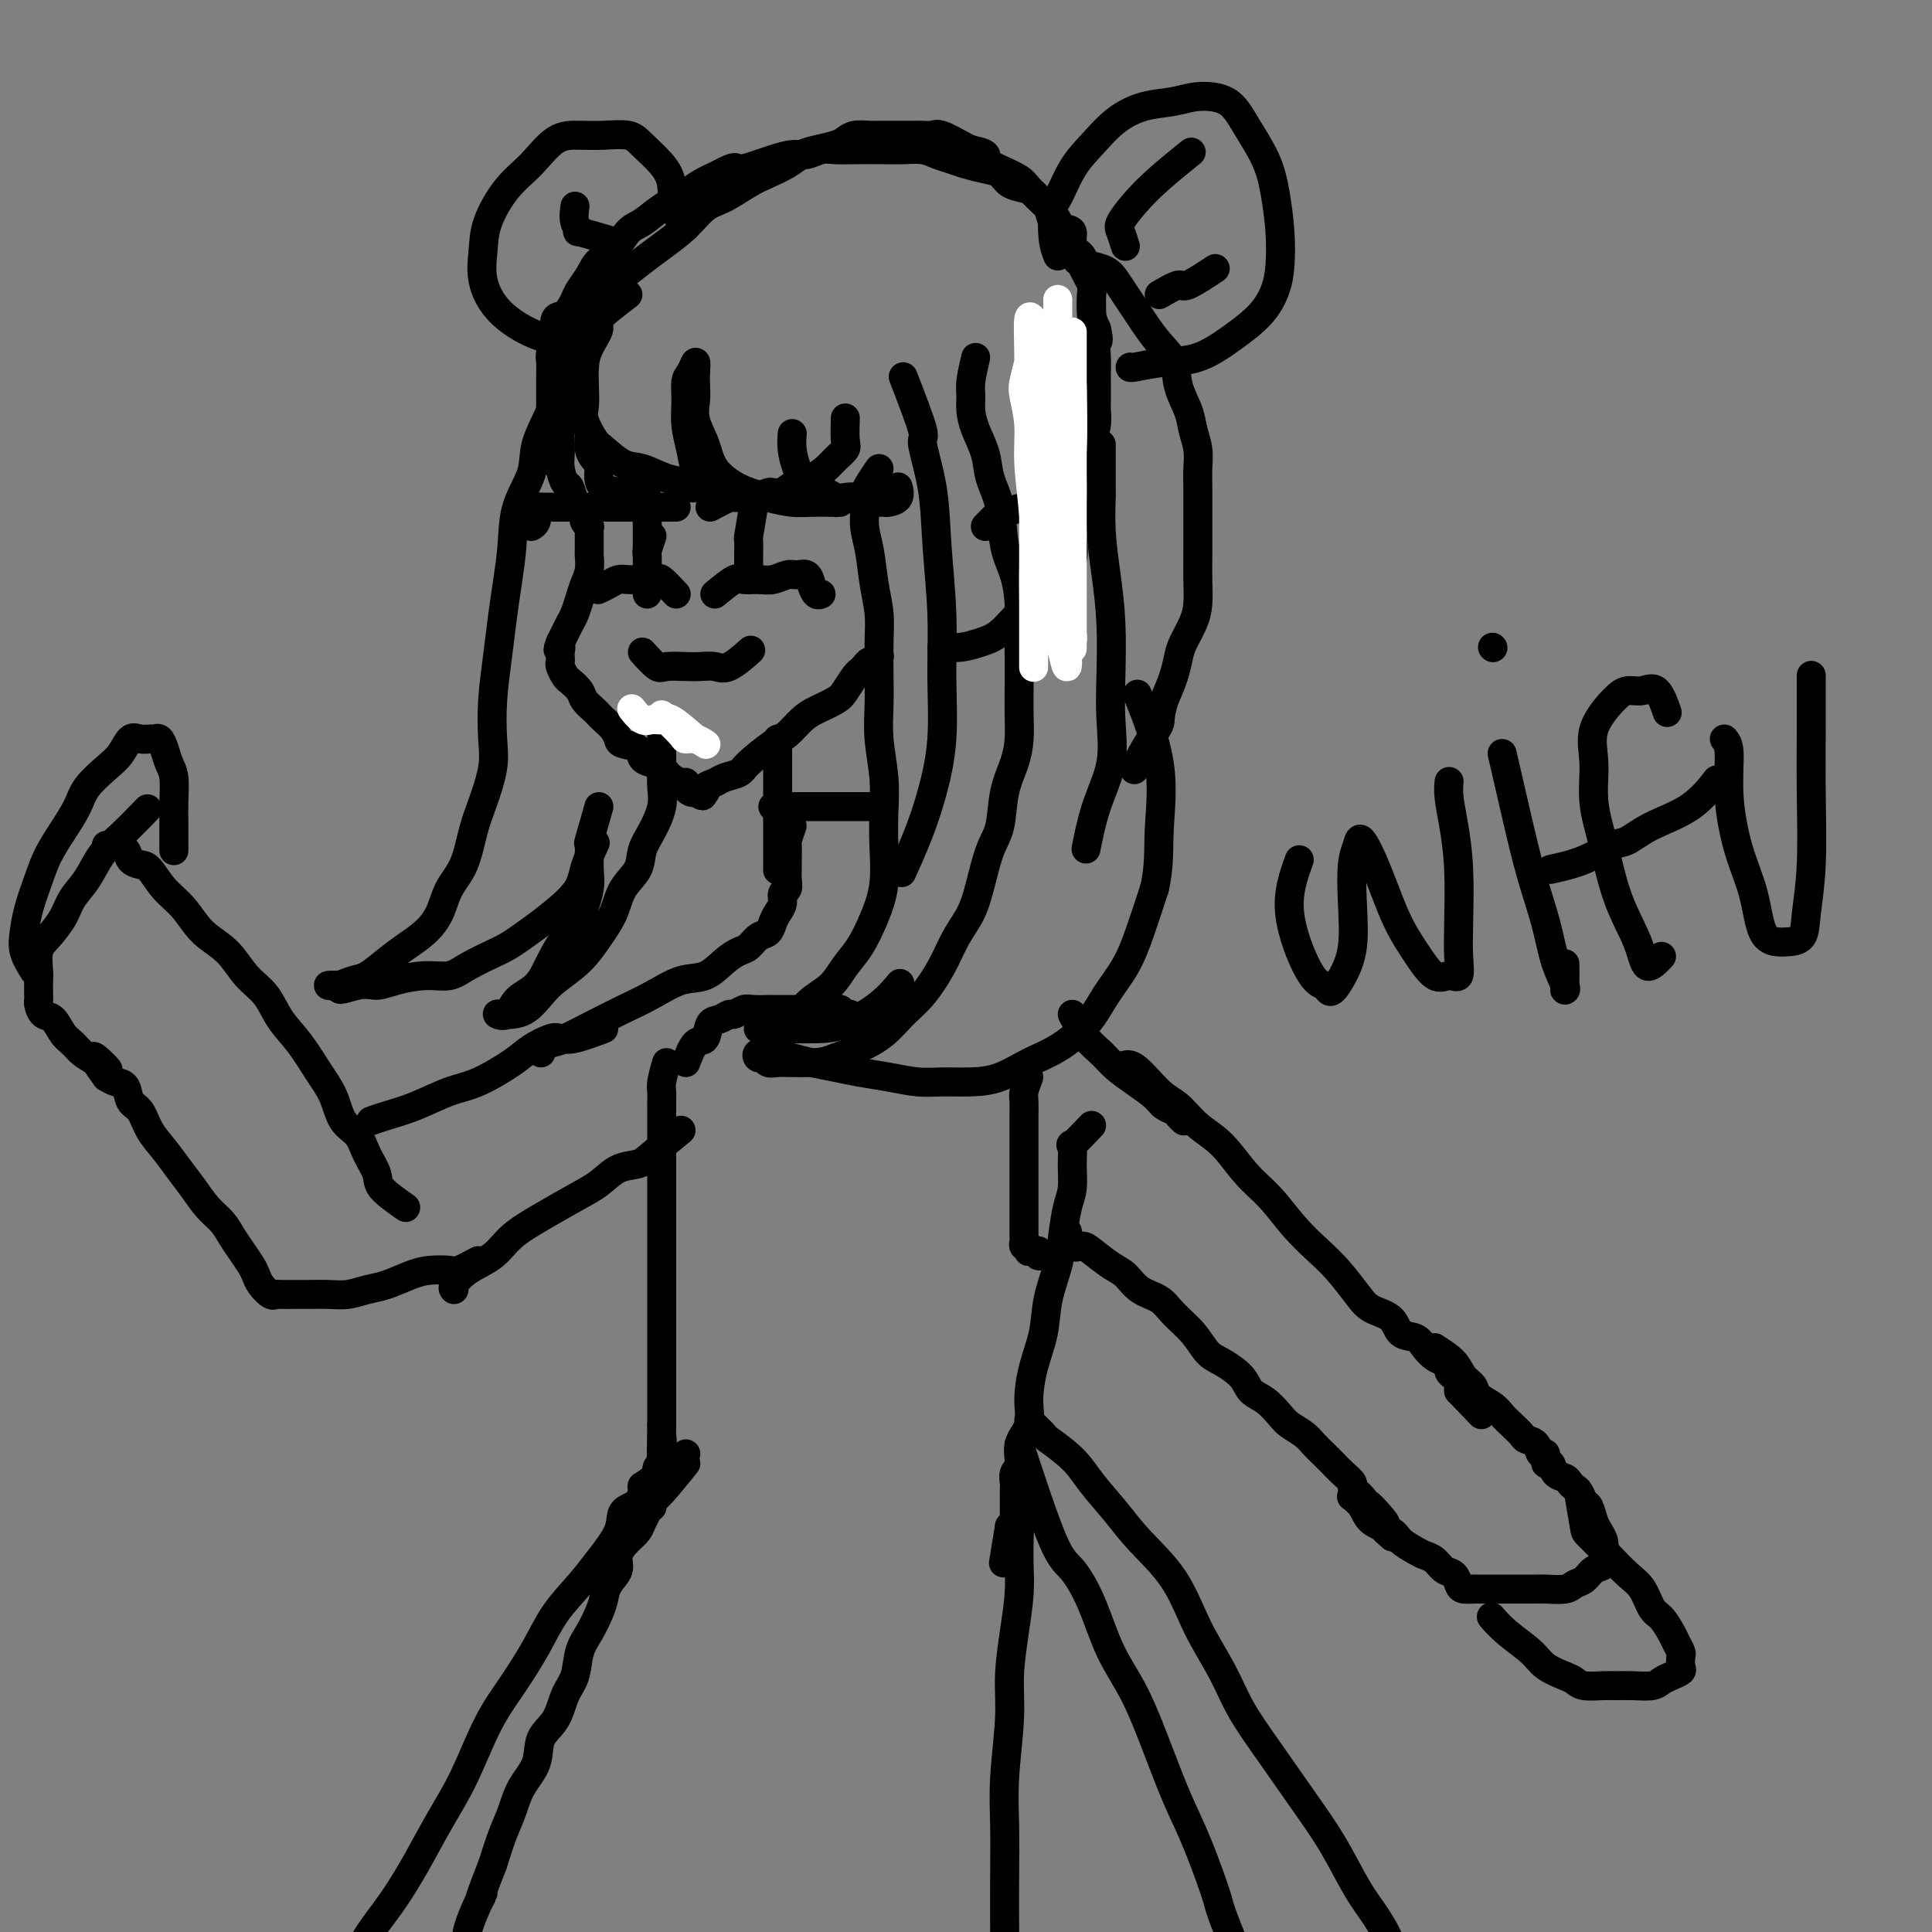 <svg viewBox='0 0 400 400' version='1.1' xmlns='http://www.w3.org/2000/svg' xmlns:xlink='http://www.w3.org/1999/xlink'><rect x="0" y="0" width="400" height="400" fill="#808080" stroke="none"/><g fill='none' stroke='#000000' stroke-width='6' stroke-linecap='round' stroke-linejoin='round'><path d='M115,96c-0.423,-1.398 -0.845,-2.796 -1,-4c-0.155,-1.204 -0.041,-2.213 0,-3c0.041,-0.787 0.011,-1.350 0,-2c-0.011,-0.650 -0.003,-1.385 0,-2c0.003,-0.615 -0.000,-1.108 0,-2c0.000,-0.892 0.004,-2.184 0,-3c-0.004,-0.816 -0.015,-1.158 0,-2c0.015,-0.842 0.055,-2.184 0,-3c-0.055,-0.816 -0.205,-1.106 0,-2c0.205,-0.894 0.766,-2.393 1,-3c0.234,-0.607 0.142,-0.322 0,-1c-0.142,-0.678 -0.333,-2.320 0,-3c0.333,-0.680 1.191,-0.399 2,-1c0.809,-0.601 1.571,-2.084 2,-3c0.429,-0.916 0.527,-1.264 1,-2c0.473,-0.736 1.323,-1.859 2,-3c0.677,-1.141 1.183,-2.300 2,-3c0.817,-0.700 1.945,-0.940 3,-2c1.055,-1.060 2.039,-2.941 3,-4c0.961,-1.059 1.901,-1.295 3,-2c1.099,-0.705 2.356,-1.880 4,-3c1.644,-1.120 3.673,-2.186 5,-3c1.327,-0.814 1.950,-1.375 3,-2c1.050,-0.625 2.525,-1.312 4,-2'/><path d='M149,36c3.637,-2.034 3.228,-1.118 4,-1c0.772,0.118 2.724,-0.561 4,-1c1.276,-0.439 1.878,-0.640 3,-1c1.122,-0.360 2.766,-0.881 4,-1c1.234,-0.119 2.059,0.164 3,0c0.941,-0.164 1.997,-0.776 3,-1c1.003,-0.224 1.952,-0.061 3,0c1.048,0.061 2.195,0.019 4,0c1.805,-0.019 4.269,-0.016 6,0c1.731,0.016 2.731,0.046 4,0c1.269,-0.046 2.808,-0.167 4,0c1.192,0.167 2.039,0.621 3,1c0.961,0.379 2.038,0.683 3,1c0.962,0.317 1.809,0.649 3,1c1.191,0.351 2.728,0.723 4,1c1.272,0.277 2.281,0.460 3,1c0.719,0.540 1.148,1.438 2,2c0.852,0.562 2.125,0.788 3,1c0.875,0.212 1.350,0.412 2,1c0.650,0.588 1.473,1.565 2,2c0.527,0.435 0.756,0.327 1,1c0.244,0.673 0.503,2.127 1,3c0.497,0.873 1.233,1.165 2,2c0.767,0.835 1.565,2.214 2,3c0.435,0.786 0.508,0.980 1,2c0.492,1.020 1.402,2.867 2,4c0.598,1.133 0.882,1.551 1,2c0.118,0.449 0.070,0.929 0,2c-0.070,1.071 -0.163,2.735 0,4c0.163,1.265 0.581,2.133 1,3'/><path d='M227,68c0.774,3.172 0.207,2.601 0,3c-0.207,0.399 -0.056,1.769 0,3c0.056,1.231 0.016,2.325 0,3c-0.016,0.675 -0.008,0.933 0,2c0.008,1.067 0.014,2.942 0,4c-0.014,1.058 -0.049,1.297 0,2c0.049,0.703 0.183,1.869 0,3c-0.183,1.131 -0.682,2.228 -1,3c-0.318,0.772 -0.453,1.219 -1,2c-0.547,0.781 -1.504,1.897 -2,3c-0.496,1.103 -0.529,2.194 -1,3c-0.471,0.806 -1.380,1.326 -2,2c-0.620,0.674 -0.950,1.500 -1,2c-0.050,0.500 0.179,0.673 0,1c-0.179,0.327 -0.765,0.808 -1,1c-0.235,0.192 -0.117,0.096 0,0'/><path d='M119,78c-1.268,1.805 -2.536,3.609 -3,5c-0.464,1.391 -0.125,2.367 0,3c0.125,0.633 0.037,0.923 0,2c-0.037,1.077 -0.021,2.941 0,4c0.021,1.059 0.047,1.314 0,2c-0.047,0.686 -0.168,1.804 0,3c0.168,1.196 0.623,2.471 1,3c0.377,0.529 0.674,0.312 1,1c0.326,0.688 0.680,2.279 1,3c0.320,0.721 0.608,0.571 1,1c0.392,0.429 0.890,1.438 1,2c0.110,0.562 -0.167,0.678 0,1c0.167,0.322 0.777,0.850 1,1c0.223,0.150 0.060,-0.078 0,0c-0.060,0.078 -0.015,0.460 0,1c0.015,0.540 0.001,1.236 0,2c-0.001,0.764 0.011,1.597 0,2c-0.011,0.403 -0.044,0.377 0,1c0.044,0.623 0.167,1.896 0,3c-0.167,1.104 -0.622,2.039 -1,3c-0.378,0.961 -0.679,1.948 -1,3c-0.321,1.052 -0.663,2.169 -1,3c-0.337,0.831 -0.668,1.378 -1,2c-0.332,0.622 -0.666,1.321 -1,2c-0.334,0.679 -0.667,1.340 -1,2'/><path d='M116,133c-0.928,2.499 -0.250,1.246 0,1c0.250,-0.246 0.070,0.515 0,1c-0.070,0.485 -0.031,0.692 0,1c0.031,0.308 0.054,0.715 0,1c-0.054,0.285 -0.184,0.446 0,1c0.184,0.554 0.683,1.500 1,2c0.317,0.500 0.452,0.554 1,1c0.548,0.446 1.508,1.285 2,2c0.492,0.715 0.517,1.308 1,2c0.483,0.692 1.425,1.485 2,2c0.575,0.515 0.782,0.754 1,1c0.218,0.246 0.447,0.499 1,1c0.553,0.501 1.429,1.251 2,2c0.571,0.749 0.838,1.496 1,2c0.162,0.504 0.218,0.765 1,1c0.782,0.235 2.290,0.444 3,1c0.710,0.556 0.623,1.458 1,2c0.377,0.542 1.218,0.724 2,1c0.782,0.276 1.506,0.648 2,1c0.494,0.352 0.759,0.686 1,1c0.241,0.314 0.460,0.610 1,1c0.540,0.390 1.402,0.875 2,1c0.598,0.125 0.934,-0.111 1,0c0.066,0.111 -0.136,0.568 0,1c0.136,0.432 0.610,0.838 1,1c0.390,0.162 0.695,0.081 1,0'/><path d='M144,164c2.479,1.534 1.177,0.370 1,0c-0.177,-0.370 0.772,0.056 1,0c0.228,-0.056 -0.265,-0.593 0,-1c0.265,-0.407 1.289,-0.683 2,-1c0.711,-0.317 1.110,-0.675 2,-1c0.890,-0.325 2.272,-0.619 3,-1c0.728,-0.381 0.801,-0.850 2,-2c1.199,-1.150 3.522,-2.980 5,-4c1.478,-1.020 2.111,-1.231 3,-2c0.889,-0.769 2.035,-2.097 3,-3c0.965,-0.903 1.750,-1.380 3,-2c1.250,-0.620 2.965,-1.384 4,-2c1.035,-0.616 1.391,-1.083 2,-2c0.609,-0.917 1.472,-2.283 2,-3c0.528,-0.717 0.719,-0.784 1,-1c0.281,-0.216 0.650,-0.580 1,-1c0.350,-0.420 0.682,-0.896 1,-1c0.318,-0.104 0.624,0.164 1,0c0.376,-0.164 0.822,-0.761 1,-1c0.178,-0.239 0.089,-0.119 0,0'/><path d='M147,105c1.628,-0.847 3.256,-1.695 4,-2c0.744,-0.305 0.604,-0.068 1,0c0.396,0.068 1.327,-0.034 2,0c0.673,0.034 1.087,0.205 2,0c0.913,-0.205 2.324,-0.787 3,-1c0.676,-0.213 0.618,-0.057 1,0c0.382,0.057 1.205,0.016 2,0c0.795,-0.016 1.564,-0.005 2,0c0.436,0.005 0.540,0.005 1,0c0.460,-0.005 1.278,-0.015 2,0c0.722,0.015 1.349,0.056 2,0c0.651,-0.056 1.325,-0.207 2,0c0.675,0.207 1.350,0.774 2,1c0.650,0.226 1.273,0.113 2,0c0.727,-0.113 1.557,-0.226 2,0c0.443,0.226 0.500,0.793 1,1c0.500,0.207 1.442,0.056 2,0c0.558,-0.056 0.731,-0.017 1,0c0.269,0.017 0.632,0.011 1,0c0.368,-0.011 0.739,-0.028 1,0c0.261,0.028 0.410,0.100 1,0c0.590,-0.100 1.620,-0.373 2,-1c0.380,-0.627 0.108,-1.608 0,-2c-0.108,-0.392 -0.054,-0.196 0,0'/><path d='M140,105c-2.504,0.000 -5.008,0.000 -6,0c-0.992,-0.000 -0.471,-0.000 -1,0c-0.529,0.000 -2.108,0.000 -3,0c-0.892,-0.000 -1.096,-0.000 -2,0c-0.904,0.000 -2.508,0.000 -4,0c-1.492,-0.000 -2.873,-0.001 -4,0c-1.127,0.001 -2.001,0.002 -3,0c-0.999,-0.002 -2.123,-0.008 -3,0c-0.877,0.008 -1.507,0.030 -2,0c-0.493,-0.030 -0.850,-0.113 -1,0c-0.150,0.113 -0.092,0.422 0,1c0.092,0.578 0.217,1.425 0,2c-0.217,0.575 -0.776,0.879 -1,1c-0.224,0.121 -0.112,0.061 0,0'/><path d='M156,105c-0.423,2.500 -0.845,4.999 -1,6c-0.155,1.001 -0.041,0.503 0,1c0.041,0.497 0.011,1.989 0,3c-0.011,1.011 -0.003,1.541 0,2c0.003,0.459 0.001,0.845 0,1c-0.001,0.155 -0.000,0.077 0,0'/><path d='M134,103c0.000,0.954 0.000,1.908 0,3c0.000,1.092 0.000,2.321 0,3c0.000,0.679 0.000,0.809 0,1c0.000,0.191 0.000,0.443 0,1c0.000,0.557 0.000,1.417 0,2c0.000,0.583 0.000,0.888 0,1c0.000,0.112 0.000,0.032 0,0c0.000,-0.032 0.000,-0.016 0,0'/><path d='M133,135c1.144,1.267 2.288,2.535 3,3c0.712,0.465 0.993,0.128 2,0c1.007,-0.128 2.740,-0.045 4,0c1.260,0.045 2.048,0.054 3,0c0.952,-0.054 2.070,-0.169 3,0c0.930,0.169 1.674,0.622 3,0c1.326,-0.622 3.236,-2.321 4,-3c0.764,-0.679 0.382,-0.340 0,0'/><path d='M135,111c-0.423,1.208 -0.845,2.417 -1,3c-0.155,0.583 -0.041,0.541 0,1c0.041,0.459 0.011,1.418 0,2c-0.011,0.582 -0.003,0.787 0,1c0.003,0.213 0.001,0.436 0,1c-0.001,0.564 -0.000,1.471 0,2c0.000,0.529 0.000,0.681 0,1c-0.000,0.319 -0.000,0.805 0,1c0.000,0.195 0.000,0.097 0,0'/><path d='M162,102c1.007,-0.780 2.015,-1.561 3,-2c0.985,-0.439 1.949,-0.538 3,-1c1.051,-0.462 2.191,-1.287 3,-2c0.809,-0.713 1.289,-1.313 2,-2c0.711,-0.687 1.655,-1.463 2,-2c0.345,-0.537 0.093,-0.837 0,-2c-0.093,-1.163 -0.027,-3.189 0,-4c0.027,-0.811 0.013,-0.405 0,0'/><path d='M133,102c-3.290,-0.018 -6.580,-0.037 -8,-1c-1.420,-0.963 -0.969,-2.871 -1,-4c-0.031,-1.129 -0.544,-1.478 -1,-2c-0.456,-0.522 -0.853,-1.218 -1,-2c-0.147,-0.782 -0.042,-1.652 0,-2c0.042,-0.348 0.021,-0.174 0,0'/><path d='M148,123c1.536,-1.270 3.073,-2.540 4,-3c0.927,-0.460 1.245,-0.109 2,0c0.755,0.109 1.946,-0.025 3,0c1.054,0.025 1.970,0.208 3,0c1.030,-0.208 2.174,-0.809 3,-1c0.826,-0.191 1.335,0.026 2,0c0.665,-0.026 1.485,-0.294 2,0c0.515,0.294 0.726,1.151 1,2c0.274,0.849 0.612,1.690 1,2c0.388,0.310 0.825,0.089 1,0c0.175,-0.089 0.087,-0.044 0,0'/><path d='M140,123c-1.203,-1.268 -2.405,-2.536 -3,-3c-0.595,-0.464 -0.582,-0.125 -1,0c-0.418,0.125 -1.266,0.036 -2,0c-0.734,-0.036 -1.353,-0.020 -2,0c-0.647,0.020 -1.323,0.044 -2,0c-0.677,-0.044 -1.357,-0.156 -2,0c-0.643,0.156 -1.250,0.580 -2,1c-0.750,0.420 -1.643,0.834 -2,1c-0.357,0.166 -0.179,0.083 0,0'/><path d='M204,109c1.259,-1.298 2.519,-2.596 3,-3c0.481,-0.404 0.184,0.085 1,0c0.816,-0.085 2.744,-0.745 4,-1c1.256,-0.255 1.838,-0.103 3,0c1.162,0.103 2.902,0.159 4,0c1.098,-0.159 1.554,-0.532 2,0c0.446,0.532 0.882,1.970 1,3c0.118,1.030 -0.082,1.653 0,3c0.082,1.347 0.444,3.418 0,5c-0.444,1.582 -1.696,2.675 -3,4c-1.304,1.325 -2.659,2.881 -4,4c-1.341,1.119 -2.667,1.803 -4,3c-1.333,1.197 -2.672,2.909 -4,4c-1.328,1.091 -2.643,1.560 -4,2c-1.357,0.440 -2.755,0.850 -4,1c-1.245,0.150 -2.335,0.040 -3,0c-0.665,-0.040 -0.904,-0.012 -1,0c-0.096,0.012 -0.048,0.006 0,0'/><path d='M202,74c-0.427,1.841 -0.853,3.681 -1,5c-0.147,1.319 -0.013,2.115 0,3c0.013,0.885 -0.095,1.857 0,3c0.095,1.143 0.392,2.458 1,4c0.608,1.542 1.529,3.313 2,5c0.471,1.687 0.494,3.290 1,5c0.506,1.710 1.495,3.526 2,6c0.505,2.474 0.528,5.605 1,8c0.472,2.395 1.395,4.053 2,6c0.605,1.947 0.894,4.183 1,6c0.106,1.817 0.029,3.216 0,5c-0.029,1.784 -0.010,3.953 0,6c0.010,2.047 0.010,3.973 0,6c-0.010,2.027 -0.029,4.156 0,6c0.029,1.844 0.107,3.404 0,5c-0.107,1.596 -0.399,3.230 -1,5c-0.601,1.770 -1.511,3.677 -2,6c-0.489,2.323 -0.557,5.064 -1,7c-0.443,1.936 -1.262,3.068 -2,5c-0.738,1.932 -1.397,4.663 -2,7c-0.603,2.337 -1.151,4.280 -2,6c-0.849,1.720 -2.000,3.216 -3,5c-1.000,1.784 -1.848,3.857 -3,6c-1.152,2.143 -2.607,4.356 -4,6c-1.393,1.644 -2.724,2.719 -4,4c-1.276,1.281 -2.497,2.768 -4,4c-1.503,1.232 -3.286,2.209 -5,3c-1.714,0.791 -3.357,1.395 -5,2'/><path d='M173,219c-2.478,0.999 -3.672,0.996 -5,1c-1.328,0.004 -2.790,0.016 -4,0c-1.210,-0.016 -2.169,-0.060 -3,0c-0.831,0.060 -1.535,0.226 -2,0c-0.465,-0.226 -0.691,-0.842 -1,-1c-0.309,-0.158 -0.703,0.143 -1,0c-0.297,-0.143 -0.499,-0.729 0,-1c0.499,-0.271 1.699,-0.227 3,0c1.301,0.227 2.702,0.638 4,1c1.298,0.362 2.492,0.675 4,1c1.508,0.325 3.328,0.661 5,1c1.672,0.339 3.194,0.680 5,1c1.806,0.320 3.895,0.620 6,1c2.105,0.380 4.224,0.839 6,1c1.776,0.161 3.207,0.025 5,0c1.793,-0.025 3.946,0.060 6,0c2.054,-0.060 4.008,-0.265 6,-1c1.992,-0.735 4.021,-2.000 6,-3c1.979,-1.000 3.909,-1.733 6,-3c2.091,-1.267 4.345,-3.066 6,-5c1.655,-1.934 2.712,-4.003 4,-6c1.288,-1.997 2.808,-3.922 4,-6c1.192,-2.078 2.055,-4.308 3,-7c0.945,-2.692 1.973,-5.846 3,-9'/><path d='M239,184c1.091,-4.552 0.818,-7.931 1,-12c0.182,-4.069 0.818,-8.826 0,-14c-0.818,-5.174 -3.091,-10.764 -4,-13c-0.909,-2.236 -0.455,-1.118 0,0'/><path d='M182,97c-1.274,1.867 -2.549,3.733 -3,5c-0.451,1.267 -0.079,1.933 0,3c0.079,1.067 -0.137,2.533 0,4c0.137,1.467 0.625,2.933 1,5c0.375,2.067 0.637,4.735 1,7c0.363,2.265 0.828,4.125 1,6c0.172,1.875 0.050,3.763 0,6c-0.050,2.237 -0.027,4.823 0,7c0.027,2.177 0.060,3.944 0,6c-0.060,2.056 -0.211,4.400 0,7c0.211,2.600 0.783,5.456 1,8c0.217,2.544 0.077,4.774 0,7c-0.077,2.226 -0.093,4.447 0,7c0.093,2.553 0.294,5.439 0,8c-0.294,2.561 -1.083,4.796 -2,7c-0.917,2.204 -1.963,4.376 -3,6c-1.037,1.624 -2.064,2.701 -3,4c-0.936,1.299 -1.782,2.821 -3,4c-1.218,1.179 -2.809,2.015 -4,3c-1.191,0.985 -1.982,2.120 -3,3c-1.018,0.880 -2.263,1.504 -3,2c-0.737,0.496 -0.968,0.864 -2,1c-1.032,0.136 -2.866,0.039 -3,0c-0.134,-0.039 1.433,-0.019 3,0'/><path d='M160,213c1.138,-0.003 2.484,-0.012 4,0c1.516,0.012 3.202,0.045 5,0c1.798,-0.045 3.709,-0.167 6,-1c2.291,-0.833 4.963,-2.378 7,-4c2.037,-1.622 3.439,-3.321 4,-4c0.561,-0.679 0.280,-0.340 0,0'/><path d='M125,61c-1.708,1.282 -3.417,2.564 -4,3c-0.583,0.436 -0.042,0.025 0,1c0.042,0.975 -0.417,3.337 -1,5c-0.583,1.663 -1.292,2.627 -2,4c-0.708,1.373 -1.416,3.155 -2,5c-0.584,1.845 -1.046,3.754 -2,6c-0.954,2.246 -2.402,4.829 -3,7c-0.598,2.171 -0.345,3.929 -1,6c-0.655,2.071 -2.217,4.455 -3,7c-0.783,2.545 -0.788,5.251 -1,8c-0.212,2.749 -0.632,5.539 -1,8c-0.368,2.461 -0.686,4.592 -1,7c-0.314,2.408 -0.626,5.094 -1,8c-0.374,2.906 -0.810,6.031 -1,9c-0.190,2.969 -0.133,5.781 0,8c0.133,2.219 0.341,3.845 0,6c-0.341,2.155 -1.231,4.838 -2,7c-0.769,2.162 -1.415,3.804 -2,6c-0.585,2.196 -1.107,4.948 -2,7c-0.893,2.052 -2.156,3.406 -3,5c-0.844,1.594 -1.268,3.429 -2,5c-0.732,1.571 -1.770,2.879 -3,4c-1.230,1.121 -2.650,2.055 -4,3c-1.350,0.945 -2.630,1.899 -4,3c-1.370,1.101 -2.828,2.347 -4,3c-1.172,0.653 -2.056,0.711 -3,1c-0.944,0.289 -1.946,0.809 -3,1c-1.054,0.191 -2.158,0.055 -2,0c0.158,-0.055 1.579,-0.027 3,0'/><path d='M71,204c-2.149,1.690 0.978,0.416 3,0c2.022,-0.416 2.940,0.027 4,0c1.060,-0.027 2.262,-0.525 4,-1c1.738,-0.475 4.012,-0.927 6,-1c1.988,-0.073 3.688,0.232 5,0c1.312,-0.232 2.234,-1.000 4,-2c1.766,-1.000 4.375,-2.230 6,-3c1.625,-0.770 2.264,-1.079 5,-3c2.736,-1.921 7.568,-5.453 10,-8c2.432,-2.547 2.462,-4.109 3,-6c0.538,-1.891 1.582,-4.112 2,-5c0.418,-0.888 0.209,-0.444 0,0'/><path d='M124,167c-0.848,2.976 -1.697,5.952 -2,7c-0.303,1.048 -0.062,0.169 0,1c0.062,0.831 -0.056,3.372 0,5c0.056,1.628 0.284,2.344 0,4c-0.284,1.656 -1.081,4.252 -2,6c-0.919,1.748 -1.961,2.648 -3,4c-1.039,1.352 -2.076,3.157 -3,5c-0.924,1.843 -1.734,3.723 -3,5c-1.266,1.277 -2.989,1.950 -4,3c-1.011,1.050 -1.309,2.476 -2,3c-0.691,0.524 -1.773,0.145 -2,0c-0.227,-0.145 0.402,-0.058 1,0c0.598,0.058 1.167,0.085 2,0c0.833,-0.085 1.931,-0.283 3,-1c1.069,-0.717 2.111,-1.954 3,-3c0.889,-1.046 1.626,-1.900 3,-3c1.374,-1.100 3.384,-2.446 5,-4c1.616,-1.554 2.838,-3.314 4,-5c1.162,-1.686 2.264,-3.296 3,-5c0.736,-1.704 1.105,-3.502 2,-5c0.895,-1.498 2.317,-2.697 3,-4c0.683,-1.303 0.628,-2.710 1,-4c0.372,-1.290 1.172,-2.462 2,-4c0.828,-1.538 1.686,-3.443 2,-5c0.314,-1.557 0.085,-2.765 0,-4c-0.085,-1.235 -0.024,-2.496 0,-4c0.024,-1.504 0.012,-3.252 0,-5'/><path d='M137,154c0.000,-2.167 0.000,-1.083 0,0'/><path d='M119,71c0.769,-1.530 1.539,-3.060 2,-4c0.461,-0.940 0.614,-1.290 1,-2c0.386,-0.710 1.005,-1.781 2,-3c0.995,-1.219 2.366,-2.585 4,-4c1.634,-1.415 3.531,-2.878 5,-4c1.469,-1.122 2.511,-1.904 4,-3c1.489,-1.096 3.426,-2.506 5,-4c1.574,-1.494 2.784,-3.071 4,-4c1.216,-0.929 2.436,-1.208 4,-2c1.564,-0.792 3.470,-2.096 5,-3c1.530,-0.904 2.682,-1.408 4,-2c1.318,-0.592 2.800,-1.272 4,-2c1.200,-0.728 2.116,-1.505 3,-2c0.884,-0.495 1.735,-0.707 3,-1c1.265,-0.293 2.944,-0.667 4,-1c1.056,-0.333 1.491,-0.625 2,-1c0.509,-0.375 1.094,-0.833 2,-1c0.906,-0.167 2.133,-0.045 3,0c0.867,0.045 1.373,0.012 2,0c0.627,-0.012 1.376,-0.003 2,0c0.624,0.003 1.124,-0.001 2,0c0.876,0.001 2.129,0.007 3,0c0.871,-0.007 1.360,-0.027 2,0c0.640,0.027 1.429,0.100 2,0c0.571,-0.100 0.923,-0.373 2,0c1.077,0.373 2.879,1.392 4,2c1.121,0.608 1.560,0.804 2,1'/><path d='M201,31c4.270,0.823 2.943,1.379 3,2c0.057,0.621 1.496,1.306 3,2c1.504,0.694 3.074,1.398 4,2c0.926,0.602 1.209,1.101 2,2c0.791,0.899 2.091,2.198 3,3c0.909,0.802 1.427,1.105 2,2c0.573,0.895 1.200,2.381 2,3c0.800,0.619 1.773,0.373 2,1c0.227,0.627 -0.293,2.129 0,3c0.293,0.871 1.399,1.111 2,2c0.601,0.889 0.697,2.428 1,3c0.303,0.572 0.813,0.176 1,1c0.187,0.824 0.050,2.866 0,4c-0.050,1.134 -0.013,1.358 0,2c0.013,0.642 0.004,1.702 0,2c-0.004,0.298 -0.001,-0.168 0,0c0.001,0.168 0.000,0.968 0,1c-0.000,0.032 -0.000,-0.705 0,-1c0.000,-0.295 0.000,-0.147 0,0'/><path d='M223,54c0.976,0.351 1.952,0.702 3,1c1.048,0.298 2.167,0.543 3,1c0.833,0.457 1.380,1.126 2,2c0.620,0.874 1.311,1.954 2,3c0.689,1.046 1.374,2.056 2,3c0.626,0.944 1.194,1.820 2,3c0.806,1.180 1.851,2.664 3,4c1.149,1.336 2.403,2.524 3,4c0.597,1.476 0.538,3.241 1,5c0.462,1.759 1.444,3.512 2,5c0.556,1.488 0.685,2.711 1,4c0.315,1.289 0.816,2.645 1,4c0.184,1.355 0.049,2.710 0,4c-0.049,1.290 -0.013,2.514 0,4c0.013,1.486 0.004,3.233 0,5c-0.004,1.767 -0.003,3.553 0,5c0.003,1.447 0.008,2.554 0,4c-0.008,1.446 -0.030,3.229 0,5c0.030,1.771 0.111,3.529 0,5c-0.111,1.471 -0.414,2.654 -1,4c-0.586,1.346 -1.456,2.856 -2,4c-0.544,1.144 -0.762,1.923 -1,3c-0.238,1.077 -0.497,2.450 -1,4c-0.503,1.550 -1.252,3.275 -2,5'/><path d='M241,145c-1.159,3.987 -0.558,3.955 -1,5c-0.442,1.045 -1.927,3.166 -3,5c-1.073,1.834 -1.735,3.381 -2,4c-0.265,0.619 -0.132,0.309 0,0'/><path d='M228,92c-0.006,3.733 -0.012,7.466 0,9c0.012,1.534 0.042,0.869 0,2c-0.042,1.131 -0.155,4.060 0,7c0.155,2.940 0.580,5.893 1,9c0.420,3.107 0.835,6.368 1,10c0.165,3.632 0.079,7.637 0,11c-0.079,3.363 -0.151,6.086 0,9c0.151,2.914 0.525,6.018 0,9c-0.525,2.982 -1.949,5.841 -3,9c-1.051,3.159 -1.729,6.617 -2,8c-0.271,1.383 -0.136,0.692 0,0'/></g>
<g fill='none' stroke='#FFFFFF' stroke-width='6' stroke-linecap='round' stroke-linejoin='round'><path d='M144,153c-1.935,-1.695 -3.871,-3.390 -5,-4c-1.129,-0.610 -1.452,-0.136 -2,0c-0.548,0.136 -1.322,-0.067 -2,0c-0.678,0.067 -1.259,0.403 -2,0c-0.741,-0.403 -1.640,-1.544 -2,-2c-0.360,-0.456 -0.180,-0.228 0,0'/><path d='M137,148c1.622,1.569 3.244,3.138 4,4c0.756,0.862 0.647,1.015 1,1c0.353,-0.015 1.167,-0.200 2,0c0.833,0.200 1.686,0.785 2,1c0.314,0.215 0.090,0.062 0,0c-0.090,-0.062 -0.045,-0.031 0,0'/><path d='M213,75c-0.390,1.487 -0.780,2.974 -1,4c-0.220,1.026 -0.269,1.591 0,3c0.269,1.409 0.857,3.663 1,6c0.143,2.337 -0.158,4.756 0,8c0.158,3.244 0.774,7.312 1,11c0.226,3.688 0.060,6.996 0,10c-0.060,3.004 -0.016,5.704 0,8c0.016,2.296 0.004,4.189 0,6c-0.004,1.811 -0.001,3.542 0,5c0.001,1.458 0.000,2.643 0,2c-0.000,-0.643 -0.000,-3.115 0,-6c0.000,-2.885 -0.000,-6.183 0,-10c0.000,-3.817 0.001,-8.152 0,-13c-0.001,-4.848 -0.004,-10.208 0,-15c0.004,-4.792 0.015,-9.015 0,-13c-0.015,-3.985 -0.057,-7.731 0,-10c0.057,-2.269 0.213,-3.061 0,-4c-0.213,-0.939 -0.796,-2.025 -1,-1c-0.204,1.025 -0.028,4.161 0,8c0.028,3.839 -0.091,8.383 0,13c0.091,4.617 0.392,9.309 1,14c0.608,4.691 1.524,9.381 2,13c0.476,3.619 0.513,6.167 1,9c0.487,2.833 1.425,5.952 2,8c0.575,2.048 0.788,3.024 1,4'/><path d='M220,135c1.158,5.484 1.053,2.194 1,1c-0.053,-1.194 -0.053,-0.293 0,-2c0.053,-1.707 0.158,-6.021 0,-11c-0.158,-4.979 -0.578,-10.622 -1,-17c-0.422,-6.378 -0.845,-13.491 -1,-19c-0.155,-5.509 -0.041,-9.414 0,-13c0.041,-3.586 0.010,-6.853 0,-9c-0.010,-2.147 0.000,-3.173 0,-3c-0.000,0.173 -0.011,1.544 0,5c0.011,3.456 0.045,8.996 0,15c-0.045,6.004 -0.170,12.472 0,18c0.170,5.528 0.634,10.117 1,14c0.366,3.883 0.634,7.060 1,10c0.366,2.940 0.830,5.643 1,7c0.170,1.357 0.046,1.370 0,2c-0.046,0.630 -0.012,1.878 0,1c0.012,-0.878 0.003,-3.882 0,-8c-0.003,-4.118 -0.001,-9.349 0,-15c0.001,-5.651 0.000,-11.724 0,-17c-0.000,-5.276 -0.000,-9.757 0,-13c0.000,-3.243 0.000,-5.247 0,-7c-0.000,-1.753 -0.000,-3.253 0,-4c0.000,-0.747 0.000,-0.740 0,-1c-0.000,-0.260 -0.000,-0.789 0,1c0.000,1.789 0.000,5.894 0,10'/><path d='M222,80c0.059,3.949 0.208,8.820 0,13c-0.208,4.180 -0.773,7.669 -1,11c-0.227,3.331 -0.117,6.503 0,9c0.117,2.497 0.241,4.318 0,6c-0.241,1.682 -0.848,3.224 -1,4c-0.152,0.776 0.151,0.786 0,0c-0.151,-0.786 -0.758,-2.367 -1,-3c-0.242,-0.633 -0.121,-0.316 0,0'/></g>
<g fill='none' stroke='#000000' stroke-width='6' stroke-linecap='round' stroke-linejoin='round'><path d='M187,78c1.745,4.509 3.491,9.019 4,11c0.509,1.981 -0.218,1.434 0,3c0.218,1.566 1.380,5.247 2,9c0.620,3.753 0.697,7.579 1,12c0.303,4.421 0.833,9.439 1,14c0.167,4.561 -0.029,8.666 0,13c0.029,4.334 0.284,8.896 0,13c-0.284,4.104 -1.107,7.750 -2,11c-0.893,3.250 -1.856,6.106 -3,9c-1.144,2.894 -2.470,5.827 -3,7c-0.530,1.173 -0.265,0.587 0,0'/><path d='M130,61c-2.589,1.982 -5.177,3.965 -6,5c-0.823,1.035 0.120,1.124 0,2c-0.120,0.876 -1.302,2.540 -2,4c-0.698,1.460 -0.913,2.717 -1,4c-0.087,1.283 -0.047,2.593 0,4c0.047,1.407 0.102,2.909 0,4c-0.102,1.091 -0.360,1.769 0,3c0.360,1.231 1.337,3.016 2,4c0.663,0.984 1.011,1.166 2,2c0.989,0.834 2.617,2.318 4,3c1.383,0.682 2.520,0.560 4,1c1.480,0.440 3.302,1.442 5,2c1.698,0.558 3.271,0.673 4,1c0.729,0.327 0.613,0.865 1,1c0.387,0.135 1.277,-0.132 2,0c0.723,0.132 1.280,0.665 1,0c-0.280,-0.665 -1.396,-2.528 -2,-4c-0.604,-1.472 -0.695,-2.554 -1,-4c-0.305,-1.446 -0.824,-3.258 -1,-5c-0.176,-1.742 -0.008,-3.414 0,-5c0.008,-1.586 -0.142,-3.085 0,-4c0.142,-0.915 0.577,-1.246 1,-2c0.423,-0.754 0.835,-1.930 1,-2c0.165,-0.070 0.082,0.965 0,2'/><path d='M144,77c-0.162,-3.455 -0.068,-0.091 0,2c0.068,2.091 0.109,2.910 0,4c-0.109,1.090 -0.368,2.453 0,4c0.368,1.547 1.365,3.280 2,5c0.635,1.720 0.910,3.428 2,5c1.090,1.572 2.996,3.010 5,4c2.004,0.990 4.105,1.533 6,2c1.895,0.467 3.585,0.857 5,1c1.415,0.143 2.557,0.038 4,0c1.443,-0.038 3.188,-0.010 4,0c0.812,0.010 0.692,-0.000 1,0c0.308,0.000 1.043,0.010 1,0c-0.043,-0.010 -0.866,-0.039 -1,0c-0.134,0.039 0.419,0.146 0,0c-0.419,-0.146 -1.811,-0.544 -3,-1c-1.189,-0.456 -2.175,-0.970 -3,-2c-0.825,-1.030 -1.489,-2.575 -2,-4c-0.511,-1.425 -0.868,-2.730 -1,-4c-0.132,-1.270 -0.038,-2.506 0,-3c0.038,-0.494 0.019,-0.247 0,0'/><path d='M219,53c-0.410,-1.031 -0.820,-2.063 -1,-4c-0.180,-1.937 -0.129,-4.780 0,-6c0.129,-1.220 0.335,-0.817 1,-2c0.665,-1.183 1.787,-3.952 3,-6c1.213,-2.048 2.517,-3.376 4,-5c1.483,-1.624 3.145,-3.545 5,-5c1.855,-1.455 3.902,-2.443 6,-3c2.098,-0.557 4.246,-0.682 6,-1c1.754,-0.318 3.114,-0.829 5,-1c1.886,-0.171 4.299,-0.001 6,1c1.701,1.001 2.691,2.833 4,5c1.309,2.167 2.937,4.669 4,7c1.063,2.331 1.560,4.492 2,7c0.440,2.508 0.823,5.363 1,8c0.177,2.637 0.150,5.057 0,7c-0.150,1.943 -0.421,3.409 -1,5c-0.579,1.591 -1.465,3.306 -3,5c-1.535,1.694 -3.718,3.368 -6,5c-2.282,1.632 -4.664,3.222 -7,4c-2.336,0.778 -4.626,0.745 -7,1c-2.374,0.255 -4.831,0.800 -6,1c-1.169,0.200 -1.048,0.057 -1,0c0.048,-0.057 0.024,-0.029 0,0'/><path d='M142,47c-1.259,-1.674 -2.519,-3.348 -3,-4c-0.481,-0.652 -0.185,-0.284 0,-1c0.185,-0.716 0.259,-2.518 0,-4c-0.259,-1.482 -0.851,-2.646 -2,-4c-1.149,-1.354 -2.855,-2.899 -4,-4c-1.145,-1.101 -1.729,-1.758 -3,-2c-1.271,-0.242 -3.227,-0.070 -5,0c-1.773,0.070 -3.361,0.036 -5,0c-1.639,-0.036 -3.328,-0.076 -5,1c-1.672,1.076 -3.326,3.268 -5,5c-1.674,1.732 -3.369,3.003 -5,5c-1.631,1.997 -3.197,4.718 -4,7c-0.803,2.282 -0.841,4.124 -1,6c-0.159,1.876 -0.438,3.784 0,6c0.438,2.216 1.592,4.738 4,7c2.408,2.262 6.072,4.263 9,5c2.928,0.737 5.122,0.211 6,0c0.878,-0.211 0.439,-0.105 0,0'/><path d='M233,51c-0.359,-1.133 -0.719,-2.266 -1,-3c-0.281,-0.734 -0.484,-1.070 0,-2c0.484,-0.930 1.656,-2.456 3,-4c1.344,-1.544 2.862,-3.108 5,-5c2.138,-1.892 4.897,-4.112 6,-5c1.103,-0.888 0.552,-0.444 0,0'/><path d='M240,61c1.613,-0.935 3.226,-1.869 4,-2c0.774,-0.131 0.708,0.542 2,0c1.292,-0.542 3.940,-2.298 5,-3c1.060,-0.702 0.530,-0.351 0,0'/><path d='M127,50c-2.989,-0.882 -5.978,-1.764 -7,-2c-1.022,-0.236 -0.078,0.174 0,0c0.078,-0.174 -0.710,-0.931 -1,-2c-0.290,-1.069 -0.083,-2.448 0,-3c0.083,-0.552 0.041,-0.276 0,0'/><path d='M161,153c0.000,1.680 0.000,3.359 0,4c0.000,0.641 0.000,0.243 0,1c0.000,0.757 0.000,2.668 0,4c0.000,1.332 0.000,2.086 0,3c0.000,0.914 0.000,1.988 0,3c0.000,1.012 0.000,1.963 0,3c0.000,1.037 0.000,2.159 0,3c0.000,0.841 -0.000,1.402 0,2c0.000,0.598 0.000,1.232 0,2c0.000,0.768 0.000,1.668 0,2c0.000,0.332 0.000,0.095 0,0c0.000,-0.095 0.000,-0.047 0,0'/><path d='M183,167c-2.288,0.000 -4.576,0.000 -6,0c-1.424,0.000 -1.986,0.000 -3,0c-1.014,0.000 -2.482,0.000 -4,0c-1.518,0.000 -3.086,0.000 -4,0c-0.914,0.000 -1.173,0.000 -2,0c-0.827,0.000 -2.222,0.000 -3,0c-0.778,0.000 -0.941,0.000 -1,0c-0.059,0.000 -0.016,0.000 0,0c0.016,0.000 0.005,0.000 0,0c-0.005,-0.000 -0.002,0.000 0,0'/><path d='M164,171c-0.423,1.233 -0.846,2.466 -1,3c-0.154,0.534 -0.040,0.371 0,1c0.040,0.629 0.007,2.052 0,3c-0.007,0.948 0.013,1.423 0,2c-0.013,0.577 -0.059,1.257 0,2c0.059,0.743 0.223,1.550 0,2c-0.223,0.450 -0.832,0.544 -1,1c-0.168,0.456 0.107,1.273 0,2c-0.107,0.727 -0.595,1.365 -1,2c-0.405,0.635 -0.727,1.269 -1,2c-0.273,0.731 -0.498,1.559 -1,2c-0.502,0.441 -1.280,0.493 -2,1c-0.720,0.507 -1.380,1.468 -2,2c-0.620,0.532 -1.199,0.635 -2,1c-0.801,0.365 -1.822,0.993 -3,2c-1.178,1.007 -2.511,2.394 -4,3c-1.489,0.606 -3.133,0.432 -5,1c-1.867,0.568 -3.956,1.878 -6,3c-2.044,1.122 -4.044,2.055 -6,3c-1.956,0.945 -3.869,1.903 -6,3c-2.131,1.097 -4.480,2.333 -6,3c-1.520,0.667 -2.212,0.767 -3,1c-0.788,0.233 -1.674,0.601 -2,1c-0.326,0.399 -0.093,0.828 0,1c0.093,0.172 0.047,0.086 0,0'/><path d='M222,210c0.995,1.846 1.989,3.691 3,5c1.011,1.309 2.038,2.081 3,3c0.962,0.919 1.858,1.987 3,3c1.142,1.013 2.529,1.973 4,3c1.471,1.027 3.025,2.121 4,3c0.975,0.879 1.372,1.542 2,2c0.628,0.458 1.488,0.710 2,1c0.512,0.290 0.676,0.616 1,1c0.324,0.384 0.807,0.824 1,1c0.193,0.176 0.097,0.088 0,0'/><path d='M138,220c-0.423,1.498 -0.845,2.995 -1,4c-0.155,1.005 -0.041,1.517 0,2c0.041,0.483 0.011,0.936 0,2c-0.011,1.064 -0.003,2.739 0,4c0.003,1.261 0.001,2.110 0,3c-0.001,0.890 -0.000,1.823 0,3c0.000,1.177 0.000,2.597 0,4c-0.000,1.403 -0.000,2.787 0,4c0.000,1.213 0.000,2.253 0,3c-0.000,0.747 -0.000,1.200 0,2c0.000,0.800 0.000,1.948 0,3c-0.000,1.052 -0.000,2.009 0,3c0.000,0.991 0.000,2.015 0,3c-0.000,0.985 -0.000,1.930 0,3c0.000,1.070 0.000,2.264 0,3c-0.000,0.736 -0.000,1.015 0,2c0.000,0.985 0.000,2.677 0,4c-0.000,1.323 -0.000,2.277 0,3c0.000,0.723 0.000,1.215 0,2c-0.000,0.785 -0.000,1.862 0,3c0.000,1.138 0.000,2.335 0,3c-0.000,0.665 -0.000,0.797 0,2c0.000,1.203 0.000,3.478 0,5c-0.000,1.522 -0.000,2.292 0,3c0.000,0.708 0.000,1.354 0,2'/><path d='M137,295c-0.172,12.058 -0.102,4.705 0,3c0.102,-1.705 0.238,2.240 0,4c-0.238,1.760 -0.848,1.336 -1,2c-0.152,0.664 0.156,2.416 0,3c-0.156,0.584 -0.774,0.002 -1,0c-0.226,-0.002 -0.061,0.578 0,1c0.061,0.422 0.016,0.688 0,1c-0.016,0.312 -0.004,0.672 0,1c0.004,0.328 0.001,0.624 0,1c-0.001,0.376 -0.000,0.832 0,1c0.000,0.168 0.000,0.048 0,0c-0.000,-0.048 -0.000,-0.024 0,0'/><path d='M226,233c-1.692,1.777 -3.385,3.554 -4,4c-0.615,0.446 -0.154,-0.441 0,0c0.154,0.441 0.001,2.208 0,4c-0.001,1.792 0.150,3.607 0,5c-0.150,1.393 -0.603,2.362 -1,4c-0.397,1.638 -0.740,3.944 -1,6c-0.260,2.056 -0.438,3.862 -1,6c-0.562,2.138 -1.507,4.609 -2,7c-0.493,2.391 -0.532,4.701 -1,7c-0.468,2.299 -1.364,4.587 -2,7c-0.636,2.413 -1.011,4.950 -1,7c0.011,2.050 0.409,3.614 0,5c-0.409,1.386 -1.626,2.594 -2,4c-0.374,1.406 0.096,3.009 0,4c-0.096,0.991 -0.758,1.368 -1,2c-0.242,0.632 -0.065,1.517 0,2c0.065,0.483 0.017,0.563 0,1c-0.017,0.437 -0.005,1.230 0,2c0.005,0.770 0.001,1.516 0,2c-0.001,0.484 0.000,0.704 0,1c-0.000,0.296 -0.003,0.668 0,1c0.003,0.332 0.011,0.625 0,1c-0.011,0.375 -0.041,0.832 0,1c0.041,0.168 0.155,0.048 0,0c-0.155,-0.048 -0.577,-0.024 -1,0'/><path d='M209,316c-2.167,13.167 -1.083,6.583 0,0'/><path d='M142,220c0.637,-1.663 1.274,-3.325 2,-4c0.726,-0.675 1.542,-0.362 2,-1c0.458,-0.638 0.560,-2.227 1,-3c0.440,-0.773 1.219,-0.729 2,-1c0.781,-0.271 1.565,-0.857 2,-1c0.435,-0.143 0.520,0.158 1,0c0.480,-0.158 1.355,-0.774 2,-1c0.645,-0.226 1.061,-0.060 2,0c0.939,0.060 2.401,0.016 3,0c0.599,-0.016 0.334,-0.004 1,0c0.666,0.004 2.261,0.001 3,0c0.739,-0.001 0.621,-0.000 1,0c0.379,0.000 1.253,0.000 2,0c0.747,-0.000 1.366,-0.001 2,0c0.634,0.001 1.283,0.004 2,0c0.717,-0.004 1.502,-0.015 2,0c0.498,0.015 0.708,0.057 1,0c0.292,-0.057 0.666,-0.211 1,0c0.334,0.211 0.628,0.788 1,1c0.372,0.212 0.820,0.061 1,0c0.180,-0.061 0.090,-0.030 0,0'/><path d='M213,223c-0.423,1.113 -0.845,2.225 -1,3c-0.155,0.775 -0.041,1.211 0,2c0.041,0.789 0.011,1.931 0,3c-0.011,1.069 -0.003,2.066 0,3c0.003,0.934 0.001,1.806 0,3c-0.001,1.194 -0.000,2.711 0,4c0.000,1.289 0.000,2.352 0,3c-0.000,0.648 -0.000,0.882 0,2c0.000,1.118 -0.000,3.122 0,4c0.000,0.878 0.000,0.631 0,1c-0.000,0.369 -0.000,1.356 0,2c0.000,0.644 0.000,0.946 0,1c-0.000,0.054 -0.001,-0.139 0,0c0.001,0.139 0.004,0.611 0,1c-0.004,0.389 -0.015,0.697 0,1c0.015,0.303 0.056,0.603 0,1c-0.056,0.397 -0.208,0.891 0,1c0.208,0.109 0.777,-0.167 1,0c0.223,0.167 0.101,0.777 0,1c-0.101,0.223 -0.181,0.060 0,0c0.181,-0.060 0.623,-0.017 1,0c0.377,0.017 0.688,0.009 1,0'/><path d='M215,259c0.405,0.690 -0.083,0.917 0,1c0.083,0.083 0.738,0.024 1,0c0.262,-0.024 0.131,-0.012 0,0'/><path d='M142,303c-1.910,2.357 -3.821,4.715 -5,6c-1.179,1.285 -1.628,1.498 -2,2c-0.372,0.502 -0.668,1.292 -1,2c-0.332,0.708 -0.700,1.333 -1,2c-0.300,0.667 -0.532,1.375 -1,2c-0.468,0.625 -1.172,1.168 -2,2c-0.828,0.832 -1.779,1.954 -2,3c-0.221,1.046 0.289,2.016 0,3c-0.289,0.984 -1.377,1.984 -2,3c-0.623,1.016 -0.782,2.050 -1,3c-0.218,0.950 -0.496,1.817 -1,3c-0.504,1.183 -1.236,2.683 -2,4c-0.764,1.317 -1.561,2.451 -2,4c-0.439,1.549 -0.522,3.512 -1,5c-0.478,1.488 -1.353,2.501 -2,4c-0.647,1.499 -1.065,3.485 -2,5c-0.935,1.515 -2.386,2.560 -3,4c-0.614,1.440 -0.391,3.275 -1,5c-0.609,1.725 -2.050,3.339 -3,5c-0.950,1.661 -1.410,3.370 -2,5c-0.590,1.630 -1.312,3.180 -2,5c-0.688,1.820 -1.344,3.910 -2,6'/><path d='M102,386c-4.297,10.912 -2.040,6.192 -2,6c0.040,-0.192 -2.139,4.143 -3,7c-0.861,2.857 -0.406,4.237 -1,6c-0.594,1.763 -2.239,3.908 -3,6c-0.761,2.092 -0.638,4.130 -1,6c-0.362,1.870 -1.207,3.573 -2,5c-0.793,1.427 -1.532,2.578 -2,4c-0.468,1.422 -0.664,3.114 -1,4c-0.336,0.886 -0.810,0.968 -1,1c-0.190,0.032 -0.095,0.016 0,0'/><path d='M213,308c-0.845,2.369 -1.690,4.739 -2,6c-0.310,1.261 -0.086,1.415 0,2c0.086,0.585 0.033,1.602 0,3c-0.033,1.398 -0.046,3.176 0,5c0.046,1.824 0.152,3.695 0,6c-0.152,2.305 -0.563,5.043 -1,8c-0.437,2.957 -0.902,6.134 -1,9c-0.098,2.866 0.170,5.422 0,9c-0.170,3.578 -0.778,8.178 -1,12c-0.222,3.822 -0.060,6.866 0,10c0.060,3.134 0.016,6.358 0,10c-0.016,3.642 -0.003,7.702 0,11c0.003,3.298 -0.003,5.833 0,9c0.003,3.167 0.015,6.965 0,10c-0.015,3.035 -0.057,5.307 0,8c0.057,2.693 0.211,5.807 0,8c-0.211,2.193 -0.789,3.464 -1,5c-0.211,1.536 -0.057,3.337 0,4c0.057,0.663 0.016,0.190 0,0c-0.016,-0.190 -0.008,-0.095 0,0'/><path d='M211,299c2.603,7.919 5.206,15.837 7,20c1.794,4.163 2.780,4.570 4,6c1.220,1.430 2.675,3.881 4,7c1.325,3.119 2.520,6.904 4,10c1.480,3.096 3.245,5.503 5,9c1.755,3.497 3.500,8.083 5,12c1.500,3.917 2.756,7.165 4,10c1.244,2.835 2.476,5.257 4,9c1.524,3.743 3.340,8.808 4,11c0.660,2.192 0.163,1.513 4,11c3.837,9.487 12.008,29.141 15,37c2.992,7.859 0.806,3.924 0,3c-0.806,-0.924 -0.230,1.165 0,2c0.230,0.835 0.115,0.418 0,0'/><path d='M142,301c-3.274,2.503 -6.548,5.006 -8,6c-1.452,0.994 -1.081,0.477 -1,1c0.081,0.523 -0.129,2.084 -1,3c-0.871,0.916 -2.403,1.187 -3,2c-0.597,0.813 -0.258,2.167 -1,4c-0.742,1.833 -2.564,4.144 -4,6c-1.436,1.856 -2.487,3.257 -4,5c-1.513,1.743 -3.488,3.828 -5,6c-1.512,2.172 -2.560,4.429 -4,7c-1.440,2.571 -3.273,5.455 -5,8c-1.727,2.545 -3.349,4.752 -5,8c-1.651,3.248 -3.330,7.538 -5,11c-1.670,3.462 -3.332,6.095 -5,9c-1.668,2.905 -3.343,6.080 -5,9c-1.657,2.920 -3.295,5.585 -5,8c-1.705,2.415 -3.476,4.581 -5,7c-1.524,2.419 -2.800,5.092 -4,7c-1.200,1.908 -2.323,3.052 -3,4c-0.677,0.948 -0.908,1.699 -1,2c-0.092,0.301 -0.046,0.150 0,0'/><path d='M213,294c1.283,1.246 2.566,2.492 3,3c0.434,0.508 0.020,0.279 1,1c0.980,0.721 3.353,2.394 5,4c1.647,1.606 2.568,3.147 4,5c1.432,1.853 3.377,4.019 5,6c1.623,1.981 2.925,3.776 5,6c2.075,2.224 4.923,4.877 7,8c2.077,3.123 3.383,6.716 5,10c1.617,3.284 3.544,6.257 5,9c1.456,2.743 2.440,5.254 4,8c1.560,2.746 3.694,5.726 6,9c2.306,3.274 4.784,6.841 7,10c2.216,3.159 4.172,5.911 6,9c1.828,3.089 3.530,6.515 5,9c1.470,2.485 2.709,4.030 4,6c1.291,1.970 2.636,4.365 3,6c0.364,1.635 -0.253,2.508 0,4c0.253,1.492 1.374,3.601 2,5c0.626,1.399 0.755,2.086 1,3c0.245,0.914 0.604,2.054 1,3c0.396,0.946 0.827,1.699 1,2c0.173,0.301 0.086,0.151 0,0'/><path d='M232,221c0.799,-0.502 1.598,-1.004 3,0c1.402,1.004 3.406,3.514 5,5c1.594,1.486 2.778,1.950 4,3c1.222,1.050 2.482,2.688 4,4c1.518,1.312 3.294,2.297 5,4c1.706,1.703 3.340,4.124 5,6c1.660,1.876 3.344,3.209 5,5c1.656,1.791 3.285,4.041 5,6c1.715,1.959 3.517,3.626 5,5c1.483,1.374 2.647,2.456 4,4c1.353,1.544 2.894,3.551 4,5c1.106,1.449 1.777,2.342 3,3c1.223,0.658 2.999,1.083 4,2c1.001,0.917 1.227,2.326 2,3c0.773,0.674 2.092,0.614 3,1c0.908,0.386 1.405,1.217 2,2c0.595,0.783 1.286,1.519 2,2c0.714,0.481 1.449,0.706 2,1c0.551,0.294 0.918,0.656 1,1c0.082,0.344 -0.122,0.670 0,1c0.122,0.330 0.569,0.666 1,1c0.431,0.334 0.847,0.667 1,1c0.153,0.333 0.044,0.667 0,1c-0.044,0.333 -0.022,0.667 0,1'/><path d='M302,288c8.167,8.500 4.083,4.250 0,0'/><path d='M221,255c0.230,1.277 0.459,2.553 1,3c0.541,0.447 1.393,0.063 2,0c0.607,-0.063 0.971,0.195 2,1c1.029,0.805 2.725,2.157 4,3c1.275,0.843 2.130,1.176 3,2c0.870,0.824 1.755,2.140 3,3c1.245,0.860 2.849,1.265 4,2c1.151,0.735 1.849,1.799 3,3c1.151,1.201 2.755,2.538 4,4c1.245,1.462 2.132,3.048 3,4c0.868,0.952 1.717,1.270 3,2c1.283,0.730 3.000,1.872 4,3c1.000,1.128 1.283,2.242 2,3c0.717,0.758 1.869,1.162 3,2c1.131,0.838 2.242,2.111 3,3c0.758,0.889 1.162,1.393 2,2c0.838,0.607 2.111,1.317 3,2c0.889,0.683 1.395,1.339 2,2c0.605,0.661 1.309,1.328 2,2c0.691,0.672 1.369,1.349 2,2c0.631,0.651 1.216,1.277 2,2c0.784,0.723 1.767,1.544 2,2c0.233,0.456 -0.283,0.546 0,1c0.283,0.454 1.367,1.273 2,2c0.633,0.727 0.817,1.364 1,2'/><path d='M283,312c6.890,6.604 2.615,1.614 1,0c-1.615,-1.614 -0.569,0.149 0,1c0.569,0.851 0.661,0.789 1,1c0.339,0.211 0.926,0.696 1,1c0.074,0.304 -0.365,0.428 0,1c0.365,0.572 1.533,1.592 2,2c0.467,0.408 0.234,0.204 0,0'/><path d='M297,279c1.522,0.976 3.045,1.952 4,3c0.955,1.048 1.344,2.168 2,3c0.656,0.832 1.579,1.378 2,2c0.421,0.622 0.340,1.322 1,2c0.660,0.678 2.059,1.334 3,2c0.941,0.666 1.422,1.343 2,2c0.578,0.657 1.254,1.294 2,2c0.746,0.706 1.563,1.479 2,2c0.437,0.521 0.494,0.789 1,1c0.506,0.211 1.459,0.366 2,1c0.541,0.634 0.669,1.746 1,2c0.331,0.254 0.866,-0.349 1,0c0.134,0.349 -0.133,1.652 0,2c0.133,0.348 0.666,-0.257 1,0c0.334,0.257 0.471,1.377 1,2c0.529,0.623 1.451,0.748 2,1c0.549,0.252 0.724,0.629 1,1c0.276,0.371 0.651,0.736 1,1c0.349,0.264 0.671,0.427 1,1c0.329,0.573 0.666,1.558 1,2c0.334,0.442 0.664,0.343 1,1c0.336,0.657 0.678,2.071 1,3c0.322,0.929 0.622,1.373 1,2c0.378,0.627 0.832,1.438 1,2c0.168,0.562 0.048,0.875 0,1c-0.048,0.125 -0.024,0.063 0,0'/><path d='M332,320c0.780,1.898 0.231,1.142 0,1c-0.231,-0.142 -0.145,0.329 0,1c0.145,0.671 0.351,1.543 0,2c-0.351,0.457 -1.257,0.501 -2,1c-0.743,0.499 -1.324,1.454 -2,2c-0.676,0.546 -1.446,0.682 -2,1c-0.554,0.318 -0.892,0.817 -2,1c-1.108,0.183 -2.987,0.049 -4,0c-1.013,-0.049 -1.160,-0.013 -2,0c-0.840,0.013 -2.374,0.004 -3,0c-0.626,-0.004 -0.343,-0.001 -1,0c-0.657,0.001 -2.255,0.000 -3,0c-0.745,-0.000 -0.637,0.000 -1,0c-0.363,-0.000 -1.197,-0.002 -2,0c-0.803,0.002 -1.576,0.008 -2,0c-0.424,-0.008 -0.498,-0.028 -1,0c-0.502,0.028 -1.433,0.106 -2,0c-0.567,-0.106 -0.771,-0.396 -1,-1c-0.229,-0.604 -0.483,-1.523 -1,-2c-0.517,-0.477 -1.298,-0.512 -2,-1c-0.702,-0.488 -1.327,-1.429 -2,-2c-0.673,-0.571 -1.395,-0.771 -2,-1c-0.605,-0.229 -1.092,-0.487 -2,-1c-0.908,-0.513 -2.237,-1.279 -3,-2c-0.763,-0.721 -0.961,-1.395 -2,-2c-1.039,-0.605 -2.918,-1.142 -4,-2c-1.082,-0.858 -1.368,-2.039 -2,-3c-0.632,-0.961 -1.609,-1.703 -2,-2c-0.391,-0.297 -0.195,-0.148 0,0'/><path d='M327,310c0.404,2.403 0.808,4.805 1,6c0.192,1.195 0.173,1.181 1,2c0.827,0.819 2.500,2.469 4,4c1.500,1.531 2.825,2.942 4,4c1.175,1.058 2.198,1.764 3,3c0.802,1.236 1.381,3.004 2,4c0.619,0.996 1.276,1.222 2,2c0.724,0.778 1.514,2.110 2,3c0.486,0.890 0.668,1.338 1,2c0.332,0.662 0.815,1.540 1,2c0.185,0.460 0.071,0.504 0,1c-0.071,0.496 -0.100,1.443 0,2c0.100,0.557 0.330,0.724 0,1c-0.330,0.276 -1.218,0.663 -2,1c-0.782,0.337 -1.457,0.626 -2,1c-0.543,0.374 -0.954,0.833 -2,1c-1.046,0.167 -2.728,0.042 -4,0c-1.272,-0.042 -2.135,0.001 -3,0c-0.865,-0.001 -1.734,-0.044 -3,0c-1.266,0.044 -2.931,0.175 -4,0c-1.069,-0.175 -1.542,-0.658 -2,-1c-0.458,-0.342 -0.901,-0.544 -2,-1c-1.099,-0.456 -2.855,-1.166 -4,-2c-1.145,-0.834 -1.678,-1.790 -3,-3c-1.322,-1.210 -3.433,-2.672 -5,-4c-1.567,-1.328 -2.591,-2.522 -3,-3c-0.409,-0.478 -0.205,-0.239 0,0'/><path d='M141,234c-2.293,1.897 -4.585,3.795 -6,5c-1.415,1.205 -1.952,1.718 -3,2c-1.048,0.282 -2.608,0.332 -4,1c-1.392,0.668 -2.615,1.953 -4,3c-1.385,1.047 -2.933,1.854 -5,3c-2.067,1.146 -4.652,2.629 -7,4c-2.348,1.371 -4.457,2.630 -6,4c-1.543,1.370 -2.518,2.850 -4,4c-1.482,1.150 -3.469,1.968 -5,3c-1.531,1.032 -2.604,2.278 -3,3c-0.396,0.722 -0.113,0.921 0,1c0.113,0.079 0.057,0.040 0,0'/><path d='M125,213c-2.230,0.833 -4.459,1.667 -6,2c-1.541,0.333 -2.392,0.166 -3,0c-0.608,-0.166 -0.971,-0.330 -2,0c-1.029,0.330 -2.724,1.156 -4,2c-1.276,0.844 -2.133,1.707 -4,3c-1.867,1.293 -4.742,3.016 -7,4c-2.258,0.984 -3.898,1.231 -6,2c-2.102,0.769 -4.667,2.062 -7,3c-2.333,0.938 -4.436,1.522 -6,2c-1.564,0.478 -2.590,0.851 -3,1c-0.410,0.149 -0.205,0.075 0,0'/><path d='M84,250c-2.050,-1.444 -4.100,-2.888 -5,-4c-0.900,-1.112 -0.649,-1.893 -1,-3c-0.351,-1.107 -1.304,-2.541 -2,-4c-0.696,-1.459 -1.137,-2.942 -2,-4c-0.863,-1.058 -2.149,-1.692 -3,-3c-0.851,-1.308 -1.266,-3.291 -2,-5c-0.734,-1.709 -1.789,-3.144 -3,-5c-1.211,-1.856 -2.580,-4.131 -4,-6c-1.420,-1.869 -2.890,-3.331 -4,-5c-1.110,-1.669 -1.861,-3.545 -3,-5c-1.139,-1.455 -2.668,-2.488 -4,-4c-1.332,-1.512 -2.468,-3.501 -4,-5c-1.532,-1.499 -3.460,-2.506 -5,-4c-1.540,-1.494 -2.693,-3.474 -4,-5c-1.307,-1.526 -2.769,-2.597 -4,-4c-1.231,-1.403 -2.232,-3.136 -3,-4c-0.768,-0.864 -1.305,-0.858 -2,-1c-0.695,-0.142 -1.549,-0.430 -2,-1c-0.451,-0.570 -0.499,-1.421 -1,-2c-0.501,-0.579 -1.454,-0.887 -2,-1c-0.546,-0.113 -0.686,-0.030 -1,0c-0.314,0.030 -0.804,0.009 -1,0c-0.196,-0.009 -0.098,-0.004 0,0'/><path d='M99,261c-1.562,0.841 -3.124,1.682 -4,2c-0.876,0.318 -1.066,0.112 -2,0c-0.934,-0.112 -2.612,-0.131 -4,0c-1.388,0.131 -2.485,0.413 -4,1c-1.515,0.587 -3.448,1.478 -5,2c-1.552,0.522 -2.722,0.676 -4,1c-1.278,0.324 -2.665,0.819 -4,1c-1.335,0.181 -2.620,0.048 -4,0c-1.380,-0.048 -2.855,-0.011 -4,0c-1.145,0.011 -1.960,-0.003 -3,0c-1.040,0.003 -2.306,0.023 -3,0c-0.694,-0.023 -0.815,-0.088 -1,0c-0.185,0.088 -0.434,0.330 -1,0c-0.566,-0.330 -1.450,-1.232 -2,-2c-0.550,-0.768 -0.765,-1.402 -1,-2c-0.235,-0.598 -0.489,-1.159 -1,-2c-0.511,-0.841 -1.281,-1.960 -2,-3c-0.719,-1.040 -1.389,-1.999 -2,-3c-0.611,-1.001 -1.163,-2.042 -2,-3c-0.837,-0.958 -1.957,-1.834 -3,-3c-1.043,-1.166 -2.008,-2.624 -3,-4c-0.992,-1.376 -2.010,-2.671 -3,-4c-0.990,-1.329 -1.952,-2.692 -3,-4c-1.048,-1.308 -2.182,-2.560 -3,-4c-0.818,-1.440 -1.322,-3.068 -2,-4c-0.678,-0.932 -1.532,-1.167 -2,-2c-0.468,-0.833 -0.549,-2.263 -1,-3c-0.451,-0.737 -1.272,-0.782 -2,-1c-0.728,-0.218 -1.364,-0.609 -2,-1'/><path d='M22,223c-5.490,-7.379 -1.214,-3.327 0,-2c1.214,1.327 -0.633,-0.072 -2,-1c-1.367,-0.928 -2.254,-1.385 -3,-2c-0.746,-0.615 -1.353,-1.387 -2,-2c-0.647,-0.613 -1.336,-1.068 -2,-2c-0.664,-0.932 -1.302,-2.342 -2,-3c-0.698,-0.658 -1.455,-0.565 -2,-1c-0.545,-0.435 -0.878,-1.399 -1,-2c-0.122,-0.601 -0.034,-0.839 0,-1c0.034,-0.161 0.014,-0.244 0,-1c-0.014,-0.756 -0.022,-2.186 0,-3c0.022,-0.814 0.074,-1.011 0,-2c-0.074,-0.989 -0.274,-2.769 0,-4c0.274,-1.231 1.020,-1.911 2,-3c0.980,-1.089 2.192,-2.585 3,-4c0.808,-1.415 1.212,-2.748 2,-4c0.788,-1.252 1.960,-2.424 3,-4c1.040,-1.576 1.949,-3.556 3,-5c1.051,-1.444 2.245,-2.350 4,-4c1.755,-1.650 4.073,-4.043 5,-5c0.927,-0.957 0.464,-0.479 0,0'/><path d='M7,201c-0.828,-1.349 -1.656,-2.698 -2,-4c-0.344,-1.302 -0.203,-2.556 0,-4c0.203,-1.444 0.467,-3.078 1,-5c0.533,-1.922 1.334,-4.130 2,-6c0.666,-1.870 1.196,-3.400 2,-5c0.804,-1.600 1.882,-3.270 3,-5c1.118,-1.730 2.278,-3.518 3,-5c0.722,-1.482 1.008,-2.656 2,-4c0.992,-1.344 2.689,-2.858 4,-4c1.311,-1.142 2.235,-1.913 3,-3c0.765,-1.087 1.371,-2.489 2,-3c0.629,-0.511 1.282,-0.132 2,0c0.718,0.132 1.502,0.017 2,0c0.498,-0.017 0.712,0.066 1,0c0.288,-0.066 0.652,-0.279 1,0c0.348,0.279 0.682,1.049 1,2c0.318,0.951 0.621,2.082 1,3c0.379,0.918 0.834,1.623 1,3c0.166,1.377 0.045,3.427 0,5c-0.045,1.573 -0.012,2.669 0,4c0.012,1.331 0.003,2.897 0,4c-0.003,1.103 -0.001,1.744 0,2c0.001,0.256 0.000,0.128 0,0'/><path d='M269,178c-1.214,3.374 -2.428,6.748 -2,11c0.428,4.252 2.498,9.381 4,12c1.502,2.619 2.434,2.729 3,3c0.566,0.271 0.765,0.705 1,1c0.235,0.295 0.507,0.452 1,0c0.493,-0.452 1.207,-1.514 2,-3c0.793,-1.486 1.664,-3.397 2,-6c0.336,-2.603 0.137,-5.899 0,-9c-0.137,-3.101 -0.210,-6.008 0,-8c0.210,-1.992 0.705,-3.070 1,-4c0.295,-0.930 0.389,-1.712 1,-1c0.611,0.712 1.738,2.918 3,6c1.262,3.082 2.657,7.039 4,10c1.343,2.961 2.633,4.927 4,7c1.367,2.073 2.811,4.255 4,5c1.189,0.745 2.123,0.054 3,0c0.877,-0.054 1.696,0.528 2,0c0.304,-0.528 0.092,-2.168 0,-4c-0.092,-1.832 -0.063,-3.857 0,-7c0.063,-3.143 0.161,-7.403 0,-11c-0.161,-3.597 -0.579,-6.531 -1,-9c-0.421,-2.469 -0.844,-4.472 -1,-6c-0.156,-1.528 -0.045,-2.579 0,-3c0.045,-0.421 0.022,-0.210 0,0'/><path d='M311,156c1.007,4.384 2.015,8.768 3,13c0.985,4.232 1.949,8.311 3,12c1.051,3.689 2.191,6.989 3,10c0.809,3.011 1.289,5.734 2,8c0.711,2.266 1.655,4.074 2,5c0.345,0.926 0.093,0.970 0,1c-0.093,0.030 -0.025,0.047 0,-1c0.025,-1.047 0.007,-3.156 0,-4c-0.007,-0.844 -0.004,-0.422 0,0'/><path d='M309,134c0.000,0.000 0.100,0.100 0.1,0.1'/><path d='M344,198c-1.143,1.212 -2.286,2.424 -3,2c-0.714,-0.424 -0.999,-2.485 -2,-5c-1.001,-2.515 -2.716,-5.486 -4,-9c-1.284,-3.514 -2.135,-7.571 -3,-11c-0.865,-3.429 -1.743,-6.229 -2,-9c-0.257,-2.771 0.108,-5.512 0,-8c-0.108,-2.488 -0.689,-4.723 0,-7c0.689,-2.277 2.647,-4.595 4,-6c1.353,-1.405 2.100,-1.896 3,-2c0.900,-0.104 1.953,0.178 3,0c1.047,-0.178 2.090,-0.817 3,0c0.910,0.817 1.689,3.091 2,4c0.311,0.909 0.156,0.455 0,0'/><path d='M321,180c2.344,-0.517 4.688,-1.035 7,-2c2.312,-0.965 4.592,-2.379 6,-3c1.408,-0.621 1.944,-0.451 3,-1c1.056,-0.549 2.634,-1.817 5,-3c2.366,-1.183 5.522,-2.280 8,-4c2.478,-1.720 4.280,-4.063 5,-5c0.720,-0.937 0.360,-0.469 0,0'/><path d='M357,153c0.462,0.526 0.923,1.051 1,3c0.077,1.949 -0.232,5.321 0,9c0.232,3.679 1.005,7.665 2,11c0.995,3.335 2.210,6.017 3,9c0.790,2.983 1.153,6.265 2,8c0.847,1.735 2.178,1.921 3,2c0.822,0.079 1.134,0.050 2,0c0.866,-0.050 2.285,-0.121 3,-1c0.715,-0.879 0.728,-2.567 1,-5c0.272,-2.433 0.805,-5.612 1,-10c0.195,-4.388 0.052,-9.985 0,-15c-0.052,-5.015 -0.014,-9.447 0,-13c0.014,-3.553 0.004,-6.226 0,-8c-0.004,-1.774 -0.001,-2.650 0,-3c0.001,-0.350 0.001,-0.175 0,0'/></g>
</svg>